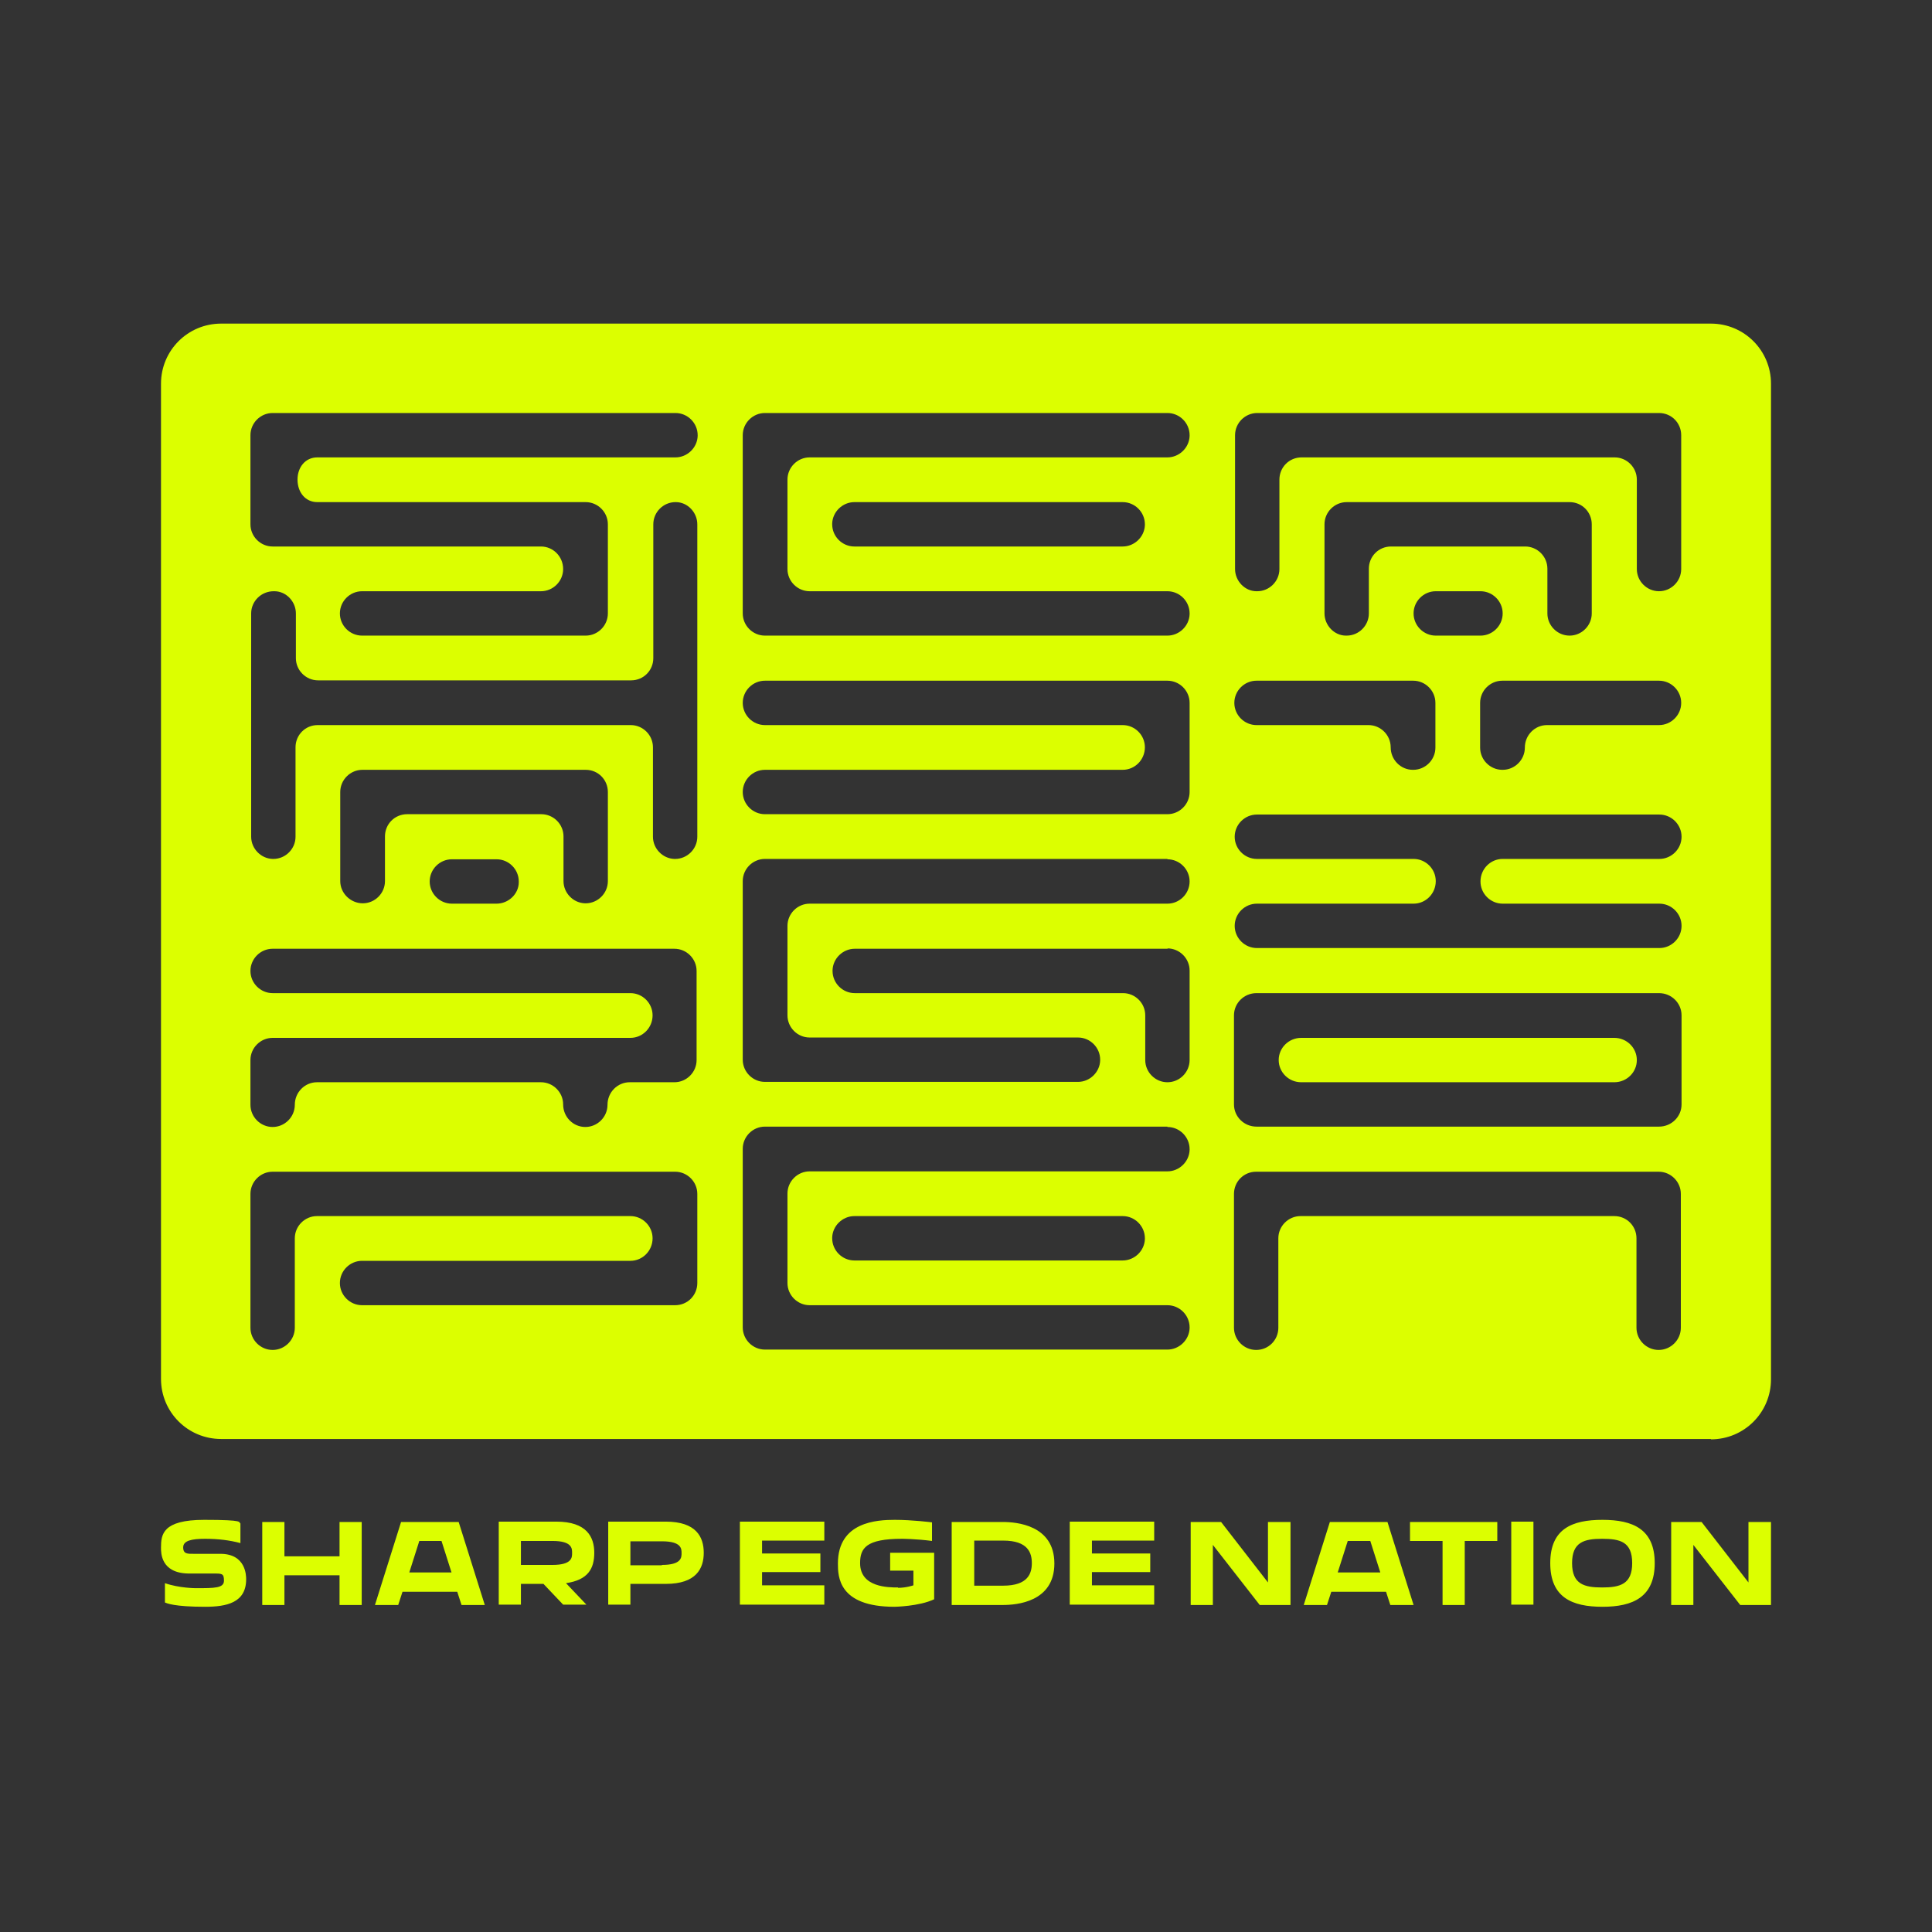 <svg xmlns:xlink="http://www.w3.org/1999/xlink" xmlns="http://www.w3.org/2000/svg" version="1.1" viewBox="0 0 1200 1200" height="1200px" width="1200px">
    <rect x="0" y="0" width="1200" height="1200" fill="#333333" stroke="none"/>
    <title>Logo icon</title>
    <g fill-rule="evenodd" fill="none" stroke-width="1" stroke="none" id="Logo-icon">
        <path fill="#DCFF00" id="Fill-1" d="M1086,945.333 L1100,945.333 L1100,996.889 L1080.889,996.889 L1051.778,959.556 L1051.778,996.889 L1038,996.889 L1038,945.333 L1056.889,945.333 L1086,982.889 L1086,945.333 Z M1027.778,970.889 C1027.778,992 1014.222,998 995.333,998 C976.444,998 962.889,992.222 962.889,970.889 C962.889,949.556 976.444,944 995.333,944 C1014.222,944 1027.778,949.778 1027.778,970.889 L1027.778,970.889 Z M1013.778,970.889 C1013.778,957.556 1006.222,955.778 995.111,955.778 C984,955.778 976.444,957.778 976.444,970.889 C976.444,984 984,986 995.111,986 C1006.222,986 1013.778,984 1013.778,970.889 L1013.778,970.889 Z M938.667,996.667 L952.444,996.667 L952.444,945.111 L938.667,945.111 L938.667,996.667 Z M850.889,957.111 L837.111,957.111 L830.889,976.667 L857.333,976.667 L851.111,957.111 L850.889,957.111 Z M930,945.333 L930,957.111 L909.778,957.111 L909.778,996.889 L896,996.889 L896,957.111 L875.778,957.111 L875.778,945.333 L930.222,945.333 L930,945.333 Z M861.778,945.333 L878,996.889 L863.556,996.889 L860.889,988.667 L826.889,988.667 L824.222,996.889 L809.778,996.889 L826,945.333 L861.778,945.333 Z M787.556,945.333 L801.556,945.333 L801.556,996.889 L782.444,996.889 L753.333,959.556 L753.333,996.889 L739.556,996.889 L739.556,945.333 L758.444,945.333 L787.556,982.889 L787.556,945.333 Z M716.889,984.889 L716.889,996.667 L664.444,996.667 L664.444,945.111 L716.889,945.111 L716.889,956.889 L678.222,956.889 L678.222,964.889 L714.444,964.889 L714.444,976.444 L678.222,976.444 L678.222,984.667 L716.889,984.667 L716.889,984.889 Z M622.889,945.333 C631.111,945.333 654.889,947.111 654.889,971.111 C654.889,995.111 631.333,996.889 622.889,996.889 L591.111,996.889 L591.111,945.333 L622.889,945.333 Z M605.111,984.889 L623.111,984.889 C638.667,984.889 640.889,977.111 640.889,970.889 C640.889,964.667 638.667,956.889 623.111,956.889 L605.111,956.889 L605.111,984.667 L605.111,984.889 Z M557.778,986.222 C563.111,986.222 567.333,984.667 567.333,984.667 L567.333,975.556 L552.889,975.556 L552.889,964.444 L580.222,964.444 L580.222,993.333 C570.889,997.778 555.556,998 555.556,998 C520.667,998 520.444,979.111 520.444,971.111 C520.444,945.111 544.889,944 555.778,944 C566.667,944 578.889,945.556 578.889,945.556 L578.889,957.111 C568.667,955.778 560.222,955.778 560.222,955.778 C538,955.778 534.222,961.556 534.222,970.889 C534.222,986 551.778,986 557.778,986 L557.778,986.222 Z M512,984.889 L512,996.667 L459.556,996.667 L459.556,945.111 L512,945.111 L512,956.889 L473.333,956.889 L473.333,964.889 L509.556,964.889 L509.556,976.444 L473.333,976.444 L473.333,984.667 L512,984.667 L512,984.889 Z M391.556,983.778 L391.556,996.667 L377.778,996.667 L377.778,945.111 L413.556,945.111 C432.444,945.111 437.111,954.667 437.111,964.444 C437.111,974.222 432.444,983.778 413.556,983.778 L391.556,983.778 Z M411.111,972 C423.333,972 423.333,967.333 423.333,964.667 C423.333,962 423.333,957.333 411.111,957.333 L391.556,957.333 L391.556,972.222 L411.111,972.222 L411.111,972 Z M351.556,983.333 L364.222,996.667 L349.778,996.667 L337.556,983.778 L323.556,983.778 L323.556,996.667 L309.778,996.667 L309.778,945.111 L345.556,945.111 C364.444,945.111 369.111,954.667 369.111,964.444 C369.111,974.222 365.333,981.333 351.556,983.333 L351.556,983.333 Z M355.333,964.444 C355.333,961.778 355.333,957.111 343.111,957.111 L323.556,957.111 L323.556,972 L343.111,972 C355.333,972 355.333,967.333 355.333,964.667 L355.333,964.444 Z M284.889,945.333 L301.111,996.889 L286.667,996.889 L284,988.667 L250,988.667 L247.333,996.889 L232.889,996.889 L249.111,945.333 L284.889,945.333 Z M254,976.667 L280.444,976.667 L274.222,957.111 L260.444,957.111 L254.222,976.667 L254,976.667 Z M176.667,966.667 L210.889,966.667 L210.889,945.333 L224.667,945.333 L224.667,996.889 L210.889,996.889 L210.889,978.444 L176.667,978.444 L176.667,996.889 L162.889,996.889 L162.889,945.333 L176.667,945.333 L176.667,966.667 Z M149.333,958.444 C142.667,956.667 135.556,955.778 127.333,955.778 C119.111,955.778 113.778,956.889 113.778,961.111 C113.778,965.333 116.667,965.111 120.444,965.111 L136.889,965.111 C152.889,965.111 152.889,978.889 152.889,980.889 C152.889,995.556 140.667,998 127.333,998 C108,998 103.556,995.778 102.444,995.333 L102.444,983.333 C111.333,986.444 121.556,986.444 121.556,986.444 C133.333,986.444 139.111,986.444 139.111,981.778 C139.111,977.111 137.778,977.333 131.778,977.333 L116.667,977.333 C100,976.889 100,964.667 100,961.333 C100,953.111 100.889,944 126.889,944 C152.889,944 147.778,945.556 149.333,946.222 L149.333,958.444 Z"></path>
        <path fill="#DCFF00" id="Combined-Shape" d="M1062.667,201 C1083.333,201 1100,217.664 1100,238.327 L1100,856.673 C1100,877.336 1083.333,894 1062.667,894 L1062.667,893.778 L137.333,893.778 C116.667,893.778 100,877.114 100,856.45 L100,238.327 C100,217.664 116.667,201 137.333,201 L1062.667,201 Z M1030.222,727.773 L780.222,727.773 C772.444,727.773 766.444,733.997 766.444,741.555 L766.444,824.689 C766.444,832.247 772.667,838.471 780.222,838.471 C788,838.471 794,832.247 794,824.689 L794,769.118 C794,761.561 800.222,755.337 807.778,755.337 L1002.667,755.337 C1010.444,755.337 1016.444,761.561 1016.444,769.118 L1016.444,824.689 C1016.444,832.247 1022.667,838.471 1030.222,838.471 C1037.778,838.471 1044,832.247 1044,824.689 L1044,741.555 C1044,733.997 1037.778,727.773 1030.222,727.773 Z M419.333,727.773 L169.333,727.773 C161.778,727.773 155.556,733.997 155.556,741.555 L155.556,824.689 C155.556,832.247 161.778,838.471 169.333,838.471 C176.889,838.471 183.111,832.247 183.111,824.689 L183.111,769.118 C183.111,761.561 189.333,755.337 196.889,755.337 L391.556,755.337 C399.111,755.337 405.333,761.561 405.333,769.118 C405.333,776.898 399.111,783.122 391.556,783.122 L224.889,783.122 C217.333,783.122 211.111,789.346 211.111,796.904 C211.111,804.462 217.333,810.686 224.889,810.686 L419.333,810.686 C427.111,810.686 433.111,804.462 433.111,796.904 L433.111,741.555 C433.111,733.997 426.889,727.773 419.333,727.773 Z M725.111,699.765 L475.111,699.765 C467.556,699.765 461.333,705.989 461.333,713.547 L461.333,824.467 C461.333,832.025 467.556,838.249 475.111,838.249 L725.111,838.249 C732.444,838.249 738.667,832.247 738.889,824.912 L738.889,824.467 C738.889,816.91 732.667,810.686 725.111,810.686 L502.889,810.686 C495.333,810.686 489.111,804.462 489.111,796.904 L489.111,741.333 C489.111,733.775 495.333,727.551 502.889,727.551 L725.111,727.551 C732.444,727.551 738.667,721.549 738.889,714.214 L738.889,713.769 C738.889,706.212 732.667,699.988 725.111,699.988 L725.111,699.765 Z M697.333,755.337 L530.667,755.337 C523.333,755.337 517.111,761.338 516.889,768.674 L516.889,769.118 C516.889,776.676 523.111,782.9 530.667,782.9 L697.333,782.9 C704.667,782.9 710.889,776.898 711.111,769.563 L711.111,769.118 C711.111,761.561 704.889,755.337 697.333,755.337 Z M418.889,589.29 L169.333,589.29 C161.778,589.29 155.556,595.514 155.556,603.071 C155.556,610.629 161.778,616.853 169.333,616.853 L391.556,616.853 C399.111,616.853 405.333,623.077 405.333,630.635 C405.333,638.415 399.111,644.639 391.556,644.639 L169.333,644.639 C161.778,644.639 155.556,650.863 155.556,658.42 L155.556,686.206 C155.556,693.764 161.778,699.988 169.333,699.988 C176.889,699.988 183.111,693.764 183.111,686.206 C183.111,678.426 189.333,672.202 196.889,672.202 L336,672.202 C343.556,672.202 349.778,678.426 349.778,685.984 C349.778,693.764 356,699.988 363.556,699.988 C371.111,699.988 377.333,693.764 377.333,686.206 C377.333,678.426 383.556,672.202 391.111,672.202 L418.889,672.202 C426.444,672.202 432.667,665.978 432.667,658.42 L432.667,603.071 C432.667,595.514 426.444,589.29 418.889,589.29 Z M1030.444,616.853 L780.444,616.853 C772.667,616.853 766.444,623.077 766.444,630.635 L766.444,685.984 C766.444,693.541 772.667,699.765 780.444,699.765 L1030.444,699.765 C1038.222,699.765 1044.444,693.541 1044.444,685.984 L1044.444,630.635 C1044.444,623.077 1038.222,616.853 1030.444,616.853 Z M1002.667,644.639 C1010.444,644.639 1016.667,650.863 1016.667,658.42 C1016.667,665.978 1010.444,672.202 1002.667,672.202 L808.222,672.202 C800.444,672.202 794.222,665.978 794.222,658.42 C794.222,650.863 800.444,644.639 808.222,644.639 Z M725.111,589.067 L725.333,589.29 L530.889,589.29 C523.556,589.29 517.333,595.291 517.111,602.627 L517.111,603.071 C517.111,610.629 523.333,616.853 530.889,616.853 L697.556,616.853 C705.111,616.853 711.333,623.077 711.333,630.635 L711.333,658.42 C711.333,665.978 717.556,672.202 725.111,672.202 C732.667,672.202 738.889,665.978 738.889,658.42 L738.889,602.849 C738.889,595.291 732.667,589.067 725.111,589.067 Z M725.111,533.496 L475.111,533.496 C467.556,533.496 461.333,539.72 461.333,547.278 L461.333,658.198 C461.333,665.756 467.556,671.98 475.111,671.98 L669.556,671.98 C676.889,671.98 683.111,665.978 683.333,658.643 L683.333,658.198 C683.333,650.64 677.111,644.416 669.556,644.416 L502.889,644.416 C495.333,644.416 489.111,638.192 489.111,630.635 L489.111,575.063 C489.111,567.506 495.333,561.282 502.889,561.282 L725.111,561.282 C732.667,561.282 738.889,555.058 738.889,547.5 C738.889,539.942 732.667,533.718 725.111,533.718 L725.111,533.496 Z M1030.667,505.933 L780.667,505.933 C773.111,505.933 766.889,512.157 766.889,519.714 C766.889,527.272 773.111,533.496 780.667,533.496 L878,533.496 C885.556,533.496 891.778,539.72 891.778,547.278 C891.778,555.058 885.556,561.282 878,561.282 L780.667,561.282 C773.111,561.282 766.889,567.506 766.889,575.063 C766.889,582.621 773.111,588.845 780.667,588.845 L1030.667,588.845 C1038.222,588.845 1044.444,582.621 1044.444,575.063 C1044.444,567.506 1038.222,561.282 1030.667,561.282 L933.333,561.282 C925.778,561.282 919.556,555.058 919.556,547.5 C919.556,539.72 925.778,533.496 933.333,533.496 L1030.667,533.496 C1038.222,533.496 1044.444,527.272 1044.444,519.714 C1044.444,512.157 1038.222,505.933 1030.667,505.933 Z M308.444,533.718 L280.667,533.718 C273.111,533.718 266.889,539.942 266.889,547.5 C266.889,555.058 273.111,561.282 280.667,561.282 L308.444,561.282 C315.778,561.282 322.222,555.28 322.222,547.945 L322.222,547.5 C322.222,539.942 316,533.718 308.444,533.718 Z M363.778,478.147 L225.111,478.147 C217.556,478.147 211.333,484.371 211.333,491.929 L211.333,547.278 C211.333,554.835 217.778,561.059 225.333,561.059 C232.889,561.059 239.111,554.835 239.111,547.278 L239.111,519.492 C239.111,511.934 245.111,505.71 252.889,505.71 L336.222,505.71 C343.778,505.71 350,511.934 350,519.492 L350,547.278 C350,554.613 356,560.837 363.333,561.059 L363.778,561.059 C371.333,561.059 377.556,554.835 377.556,547.278 L377.556,491.929 C377.556,484.371 371.556,478.147 363.778,478.147 Z M419.778,311.878 L419.556,311.878 C412,311.878 405.778,318.102 405.778,325.66 L405.778,408.794 C405.778,416.352 399.778,422.576 392,422.576 L197.556,422.576 C190,422.576 183.778,416.352 183.778,408.794 L183.778,381.008 C183.778,373.673 177.778,367.227 170.444,367.227 L170,367.227 C162.222,367.227 156,373.451 156,381.008 L156,519.714 C156,527.05 162,533.274 169.333,533.496 L169.778,533.496 C177.333,533.496 183.556,527.272 183.556,519.714 L183.556,464.143 C183.556,456.585 189.556,450.361 197.333,450.361 L391.778,450.361 C399.333,450.361 405.556,456.585 405.556,464.143 L405.556,519.714 C405.556,527.05 411.556,533.274 418.889,533.496 L419.333,533.496 C426.889,533.496 433.111,527.272 433.111,519.714 L433.111,325.66 C433.111,318.324 427.111,311.878 419.778,311.878 Z M725.111,422.798 L475.111,422.798 C467.556,422.798 461.333,429.022 461.333,436.58 C461.333,444.137 467.556,450.361 475.111,450.361 L697.333,450.361 C704.889,450.361 711.111,456.585 711.111,464.143 C711.111,471.923 704.889,478.147 697.333,478.147 L475.111,478.147 C467.556,478.147 461.333,484.371 461.333,491.929 C461.333,499.486 467.556,505.71 475.111,505.71 L725.111,505.71 C732.667,505.71 738.889,499.486 738.889,491.929 L738.889,436.58 C738.889,429.022 732.667,422.798 725.111,422.798 Z M877.778,422.798 L780.444,422.798 C772.889,422.798 766.667,429.022 766.667,436.58 C766.667,444.137 772.889,450.361 780.444,450.361 L850,450.361 C857.556,450.361 863.778,456.585 863.778,464.143 C863.778,471.923 870,478.147 877.556,478.147 L877.778,478.147 C885.333,478.147 891.556,471.923 891.556,464.365 L891.556,436.58 C891.556,429.022 885.333,422.798 877.778,422.798 Z M1030.444,422.798 L933.111,422.798 C925.556,422.798 919.333,429.022 919.333,436.58 L919.333,464.365 C919.333,471.923 925.556,478.147 933.111,478.147 L933.333,478.147 C940.889,478.147 947.111,471.923 947.111,464.365 C947.111,456.585 953.333,450.361 960.889,450.361 L1030.444,450.361 C1038,450.361 1044.222,444.137 1044.222,436.58 C1044.222,429.022 1038,422.798 1030.444,422.798 Z M919.556,367.227 L891.778,367.227 C884.222,367.227 878,373.451 878,381.008 C878,388.566 884.222,394.79 891.778,394.79 L919.556,394.79 C927.111,394.79 933.333,388.566 933.333,381.008 C933.333,373.451 927.111,367.227 919.556,367.227 Z M974.889,311.878 L836.444,311.878 C828.889,311.878 822.667,318.102 822.667,325.66 L822.667,381.008 C822.667,388.344 828.667,394.79 836,394.79 L836.444,394.79 C844,394.79 850.222,388.566 850.222,381.008 L850.222,353.223 C850.222,345.665 856.222,339.441 864,339.441 L947.333,339.441 C954.889,339.441 961.111,345.665 961.111,353.223 L961.111,381.008 C961.111,388.566 967.333,394.79 974.889,394.79 C982.444,394.79 988.667,388.566 988.667,381.008 L988.667,325.66 C988.667,318.102 982.667,311.878 974.889,311.878 Z M725.111,256.529 L475.111,256.529 C467.556,256.529 461.333,262.753 461.333,270.311 L461.333,381.008 C461.333,388.566 467.556,394.79 475.111,394.79 L725.111,394.79 C732.444,394.79 738.667,388.788 738.889,381.453 L738.889,381.008 C738.889,373.451 732.667,367.227 725.111,367.227 L502.889,367.227 C495.333,367.227 489.111,361.003 489.111,353.445 L489.111,297.874 C489.111,290.316 495.333,284.092 502.889,284.092 L725.111,284.092 C732.444,284.092 738.667,278.09 738.889,270.755 L738.889,270.311 C738.889,262.753 732.667,256.529 725.111,256.529 Z M419.556,256.529 L169.333,256.529 C161.778,256.529 155.556,262.753 155.556,270.311 L155.556,325.66 C155.556,333.217 161.778,339.441 169.333,339.441 L336,339.441 C343.556,339.441 349.778,345.665 349.778,353.445 C349.778,361.003 343.556,367.227 336,367.227 L224.889,367.227 C217.333,367.227 211.111,373.451 211.111,381.008 C211.111,388.566 217.333,394.79 224.889,394.79 L363.778,394.79 C371.333,394.79 377.556,388.566 377.556,381.008 L377.556,325.66 C377.556,318.102 371.333,311.878 363.778,311.878 L197.111,311.878 C189.556,311.878 184.794,305.654 184.794,297.874 C184.794,290.316 189.556,284.092 197.111,284.092 L419.556,284.092 C426.889,284.092 433.111,278.09 433.333,270.755 L433.333,270.311 C433.333,262.753 427.111,256.529 419.556,256.529 Z M1030.444,256.529 L780.889,256.529 C773.333,256.529 767.111,262.753 767.111,270.311 L767.111,353.445 C767.111,360.781 773.111,367.227 780.444,367.227 L780.889,367.227 C788.444,367.227 794.667,361.003 794.667,353.445 L794.667,297.874 C794.667,290.316 800.667,284.092 808.444,284.092 L1002.889,284.092 C1010.444,284.092 1016.667,290.316 1016.667,297.874 L1016.667,353.445 C1016.667,361.003 1022.889,367.227 1030.444,367.227 C1038,367.227 1044.222,361.003 1044.222,353.445 L1044.222,270.311 C1044.222,262.753 1038.222,256.529 1030.444,256.529 Z M697.333,311.878 L530.667,311.878 C523.333,311.878 517.111,317.88 516.889,325.215 L516.889,325.66 C516.889,333.217 523.111,339.441 530.667,339.441 L697.333,339.441 C704.667,339.441 710.889,333.439 711.111,326.104 L711.111,325.66 C711.111,318.102 704.889,311.878 697.333,311.878 Z"></path>
    </g>
</svg>